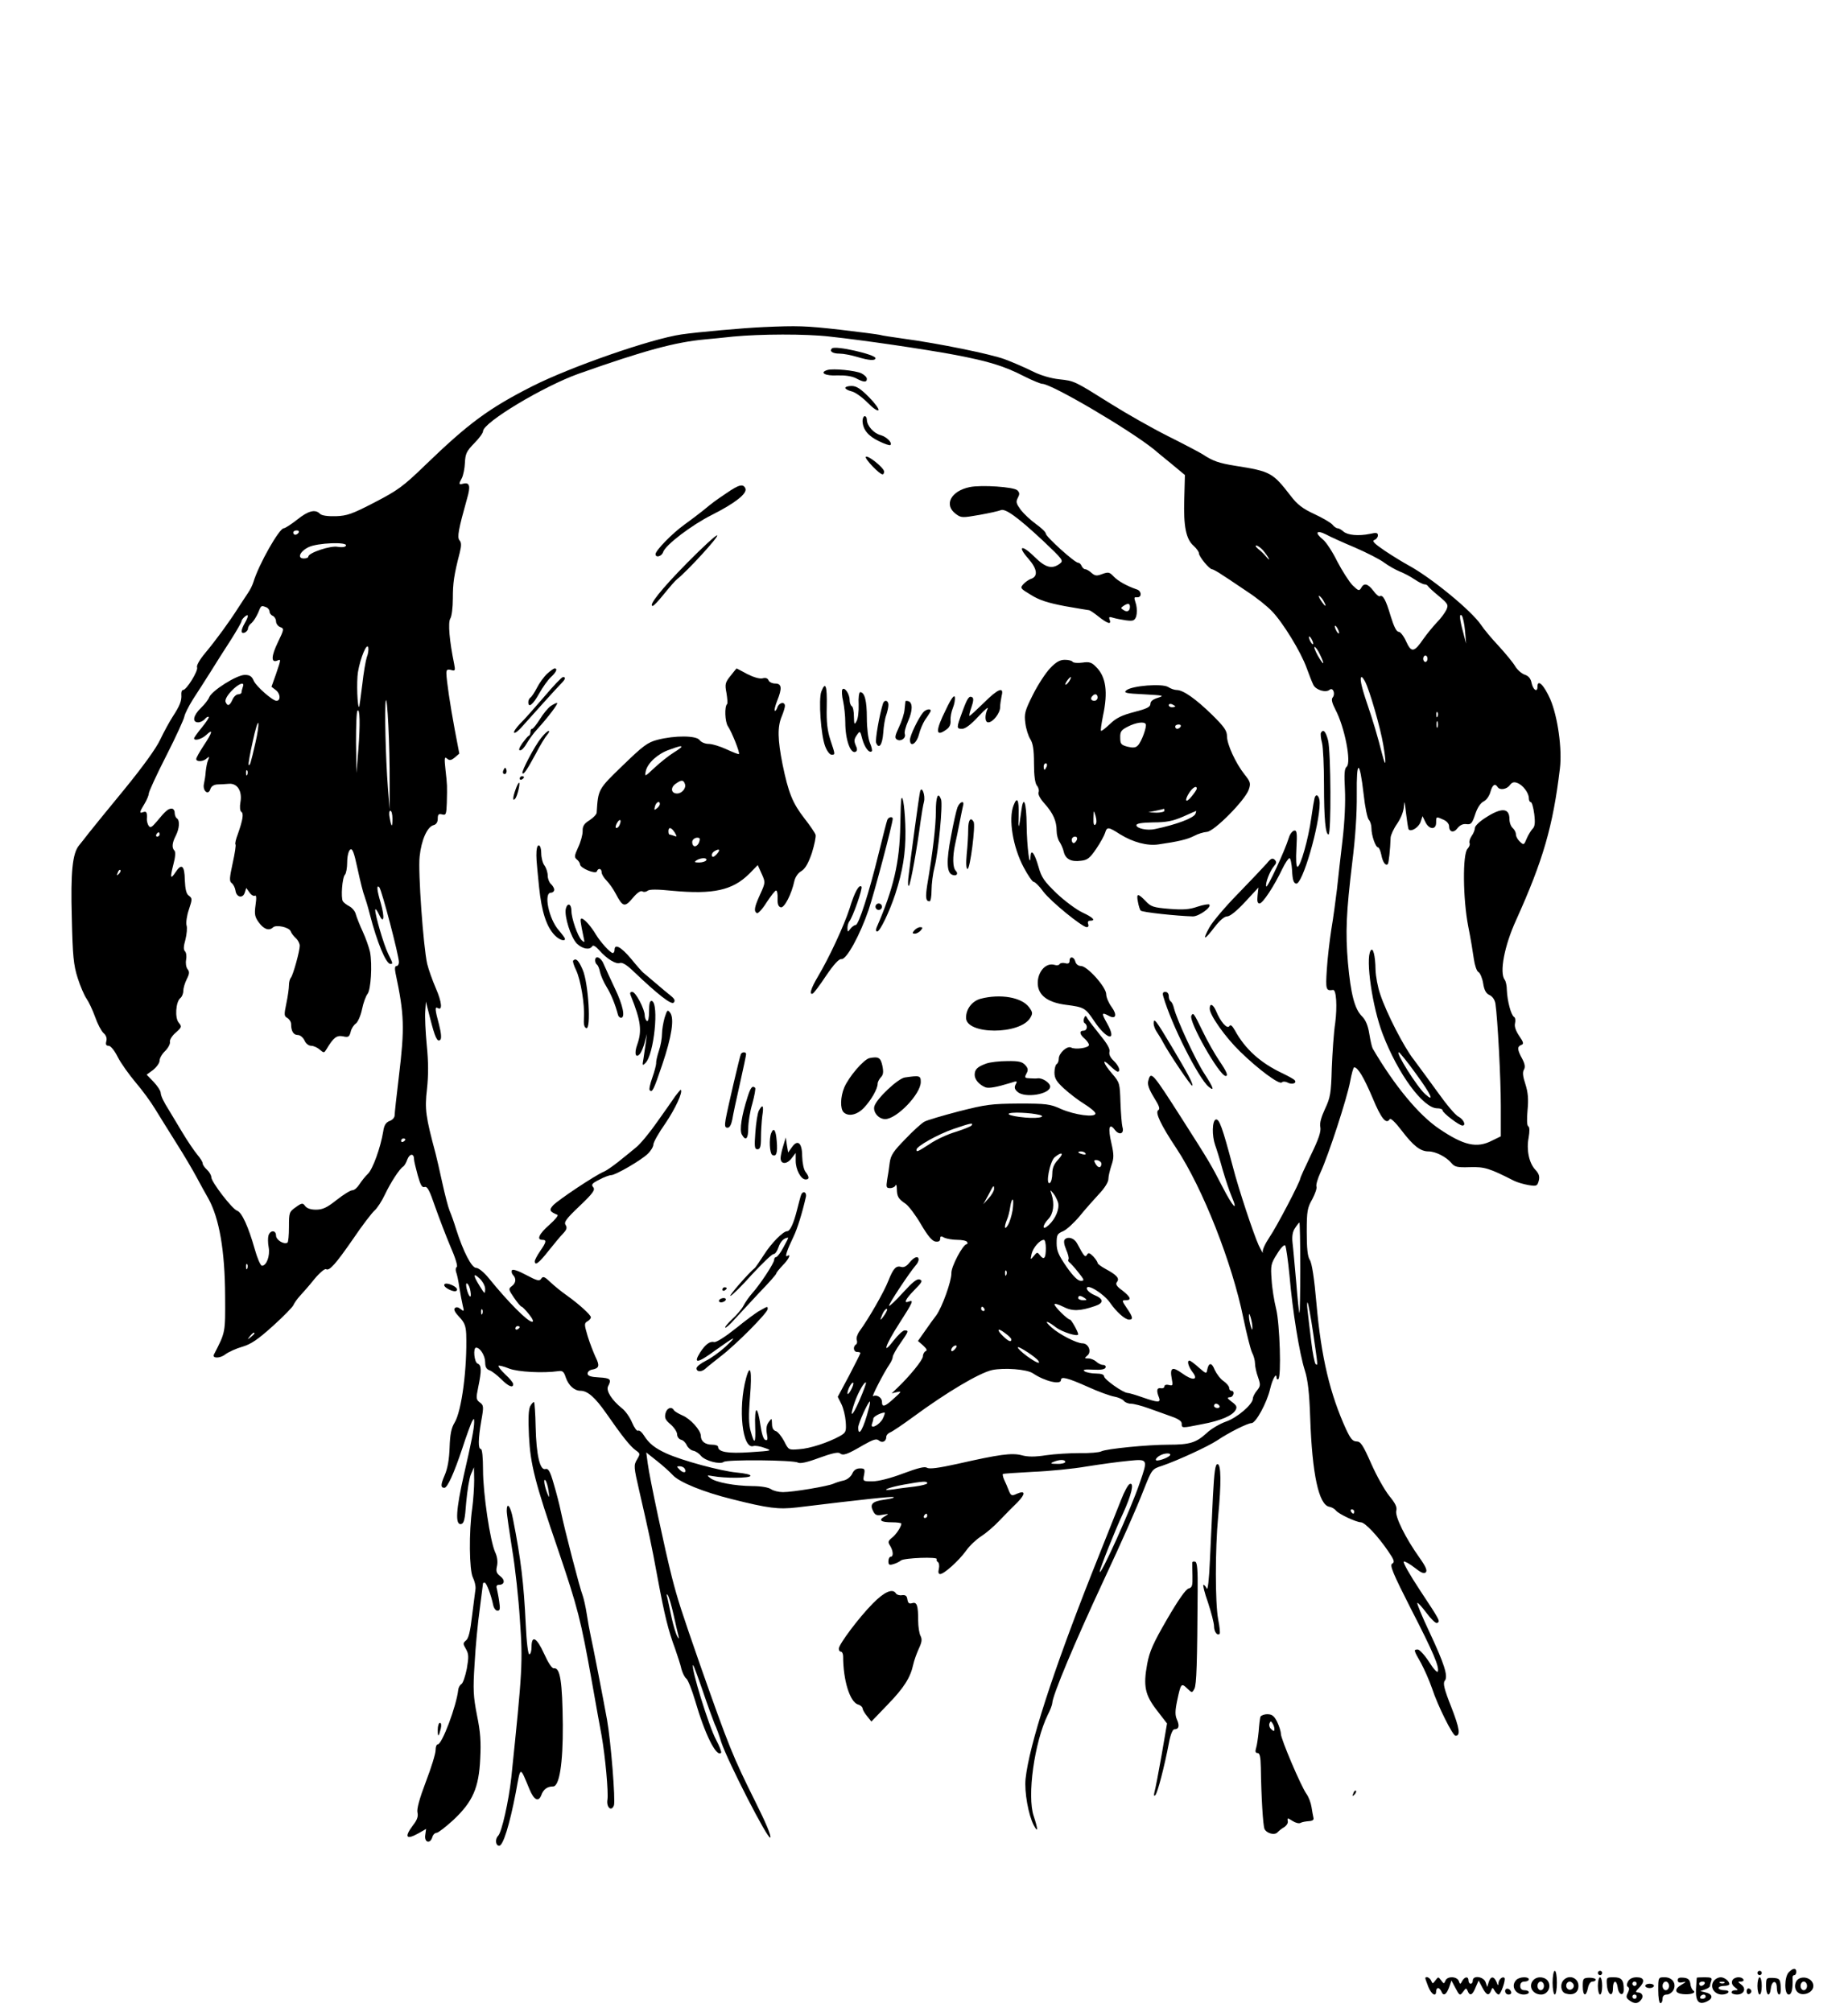 <?xml version="1.0" standalone="no"?>
<!DOCTYPE svg PUBLIC "-//W3C//DTD SVG 20010904//EN"
 "http://www.w3.org/TR/2001/REC-SVG-20010904/DTD/svg10.dtd">
<svg version="1.0" xmlns="http://www.w3.org/2000/svg"
 width="857pt" height="933pt" viewBox="0 0 857 933"
 preserveAspectRatio="xMidYMid meet">

<g transform="translate(0,933) scale(0.1,-0.1)"
fill="#000000" stroke="none">
<path d="M3540 7813 c-93 -4 -304 -23 -380 -34 -143 -21 -515 -151 -691 -240
-203 -103 -296 -172 -498 -367 -102 -99 -128 -117 -234 -172 -104 -54 -127
-62 -179 -64 -39 -1 -66 3 -74 11 -22 23 -55 14 -106 -27 -28 -22 -56 -40 -62
-40 -21 0 -116 -167 -141 -250 -4 -13 -15 -36 -25 -50 -9 -14 -30 -45 -46 -70
-42 -66 -102 -148 -152 -208 -26 -31 -42 -59 -38 -67 6 -16 -49 -105 -65 -105
-6 0 -9 -10 -8 -22 2 -28 -7 -51 -41 -103 -14 -22 -40 -69 -57 -105 -19 -41
-81 -126 -164 -228 -74 -90 -149 -182 -167 -205 -18 -23 -38 -49 -45 -57 -31
-37 -40 -124 -34 -336 4 -178 8 -219 27 -279 12 -38 31 -82 41 -96 10 -14 28
-52 40 -85 11 -32 29 -66 39 -75 12 -10 17 -24 13 -38 -4 -15 -1 -21 11 -21 9
0 27 -22 42 -52 14 -28 52 -81 83 -118 31 -36 71 -91 89 -121 18 -30 63 -101
99 -159 37 -58 79 -130 95 -160 16 -30 40 -74 54 -98 51 -92 77 -242 78 -452
1 -173 2 -167 -52 -272 -9 -19 30 -18 53 1 15 11 50 27 78 35 41 12 72 33 142
96 50 45 93 89 96 98 4 9 17 28 30 42 13 14 44 49 67 78 24 29 48 49 54 46 15
-10 45 24 126 141 41 61 86 119 98 130 13 11 35 45 49 75 26 55 68 120 85 130
5 3 14 18 19 33 11 28 31 29 31 1 0 -8 8 -41 17 -74 13 -46 20 -59 32 -55 13
4 23 -16 48 -89 18 -51 50 -135 71 -185 23 -52 36 -94 30 -97 -5 -3 -6 -13 -3
-23 4 -9 11 -41 15 -71 5 -30 12 -68 16 -85 7 -27 6 -29 -10 -16 -11 9 -20 11
-27 4 -6 -6 1 -20 21 -41 24 -25 30 -41 32 -79 5 -158 -21 -357 -54 -411 -15
-24 -21 -54 -23 -115 -2 -55 -9 -97 -23 -129 -19 -44 -19 -58 -1 -58 14 0 45
69 83 183 19 59 40 115 45 125 9 15 10 15 10 -3 0 -29 -13 -94 -48 -246 -36
-159 -41 -232 -13 -227 14 3 18 19 24 101 5 53 14 112 22 130 l14 32 1 -60 c0
-33 -4 -91 -9 -129 -16 -111 -14 -288 3 -322 8 -16 14 -41 12 -54 -2 -14 -9
-70 -16 -125 -8 -70 -16 -104 -28 -113 -14 -12 -15 -15 0 -40 13 -23 13 -37 4
-90 -7 -35 -18 -68 -25 -72 -8 -5 -14 -17 -15 -27 -8 -74 -75 -253 -95 -253
-6 0 -10 -12 -10 -27 0 -16 -20 -81 -45 -146 -30 -79 -43 -127 -39 -143 4 -17
-1 -34 -20 -58 -43 -57 -33 -71 27 -37 l33 19 -4 -29 c-5 -34 23 -42 33 -9 3
11 12 20 20 20 7 0 42 27 78 60 89 84 118 148 124 284 4 78 1 124 -15 201 -17
88 -19 117 -11 240 4 77 15 191 24 254 8 63 15 116 15 118 0 2 3 3 8 3 8 0 30
-59 39 -103 3 -15 12 -27 20 -27 12 0 13 9 8 43 -3 23 -9 50 -11 60 -4 11 0
17 10 17 26 0 30 22 6 40 -18 14 -21 23 -15 48 4 20 1 43 -9 64 -23 51 -56
272 -56 381 0 58 -4 97 -10 97 -13 0 -13 44 2 131 12 66 11 72 -7 85 -17 13
-18 19 -7 72 16 77 15 101 -3 108 -16 6 -22 74 -7 74 19 0 42 -38 42 -68 0
-22 6 -32 20 -37 10 -3 35 -22 54 -41 34 -34 56 -43 56 -23 0 6 -16 26 -37 45
-20 19 -34 37 -31 40 3 2 25 -3 49 -13 41 -16 159 -22 228 -12 20 3 26 -2 35
-30 13 -37 40 -61 68 -61 33 0 68 -31 119 -104 75 -108 112 -154 137 -172 21
-15 22 -16 6 -43 -16 -27 -15 -34 11 -147 44 -192 55 -240 85 -404 32 -172 49
-241 81 -327 11 -32 25 -74 29 -93 5 -19 15 -39 23 -45 7 -5 25 -50 40 -100
45 -156 99 -266 121 -244 3 3 -7 30 -23 60 -34 63 -118 336 -107 347 2 1 22
-53 45 -120 23 -68 48 -136 55 -153 8 -16 22 -55 31 -85 29 -87 216 -453 227
-442 6 6 -20 68 -70 168 -104 209 -122 254 -254 629 -90 259 -104 302 -132
410 -32 126 -103 458 -112 527 l-7 52 49 -39 c27 -21 60 -51 74 -66 30 -33
142 -79 276 -112 167 -42 214 -48 300 -38 320 39 438 51 448 48 6 -3 -13 -8
-42 -12 -58 -8 -70 -21 -52 -55 9 -17 17 -20 43 -15 31 5 31 5 9 -8 -30 -17
-18 -27 35 -27 24 0 43 -3 43 -6 0 -14 -24 -51 -44 -66 -18 -15 -19 -20 -8
-37 15 -25 16 -51 2 -51 -5 0 -10 -9 -10 -21 0 -16 4 -19 23 -13 12 3 28 11
35 17 15 12 174 18 166 6 -2 -4 0 -10 6 -14 5 -3 7 -17 4 -31 -4 -15 -2 -24 6
-24 18 0 86 61 120 108 16 23 48 53 70 67 22 14 60 46 85 73 25 26 62 64 83
84 39 40 38 58 -3 40 -23 -11 -27 -9 -37 16 -6 15 -15 37 -21 49 -6 13 -8 25
-6 27 2 2 65 6 139 10 74 3 187 14 250 25 63 10 150 22 193 26 91 9 91 9 53
-101 -41 -122 -186 -442 -186 -413 0 13 71 192 107 268 40 87 54 146 33 139
-8 -2 -26 -35 -41 -74 -15 -38 -76 -190 -135 -339 -181 -458 -291 -797 -308
-955 -6 -60 13 -167 38 -215 21 -39 20 -19 0 42 -32 93 3 343 65 470 12 23 21
48 21 55 1 35 104 281 237 566 90 193 153 335 187 423 38 95 38 96 85 111 73
25 212 89 256 118 53 36 141 80 159 80 20 0 71 94 86 158 11 47 30 80 30 52 0
-6 4 -9 8 -6 15 9 7 258 -10 326 -9 36 -19 97 -21 136 -5 65 -3 74 25 118 16
27 33 45 38 40 4 -5 13 -67 20 -139 14 -165 46 -362 71 -440 14 -44 21 -103
25 -220 9 -263 40 -405 89 -413 11 -2 25 -10 31 -18 13 -16 92 -53 115 -54 19
0 79 -64 126 -133 29 -42 32 -52 19 -59 -12 -7 3 -44 88 -211 104 -202 131
-267 124 -289 -3 -7 -21 13 -41 45 -20 31 -44 57 -52 57 -20 0 -20 -2 15 -63
16 -30 39 -82 51 -117 26 -80 96 -220 109 -220 24 0 19 34 -20 134 -33 83 -39
110 -30 121 17 20 -2 79 -72 228 -33 70 -58 130 -55 133 2 3 21 -18 42 -46 21
-28 42 -49 49 -47 17 7 14 11 -79 152 -47 71 -81 131 -75 133 5 2 28 -11 51
-29 29 -23 43 -29 51 -21 8 8 0 27 -30 69 -64 90 -113 189 -107 216 5 17 -4
35 -32 69 -21 26 -59 93 -84 150 -38 86 -49 103 -68 103 -18 0 -28 13 -48 55
-75 164 -116 335 -138 585 -10 115 -21 188 -31 202 -10 16 -14 53 -14 130 0
97 3 112 26 152 13 25 22 51 19 58 -3 8 6 38 19 66 37 80 123 344 137 420 7
37 15 67 19 67 17 0 44 -45 85 -141 40 -97 64 -126 80 -99 4 6 27 -16 55 -53
54 -71 87 -97 125 -97 33 0 83 -26 106 -54 15 -18 27 -21 86 -19 68 2 90 -5
204 -63 14 -7 44 -16 67 -20 38 -6 41 -5 48 20 5 20 1 33 -16 51 -29 31 -42
92 -31 149 5 30 5 49 -2 53 -6 3 -7 32 -3 75 5 51 2 82 -10 120 -12 36 -14 55
-7 67 7 12 5 26 -8 51 -23 42 -24 56 -4 64 12 4 11 12 -10 42 -16 24 -23 44
-19 59 3 13 1 26 -5 29 -14 9 -31 75 -33 123 0 21 -5 43 -10 49 -25 33 -2 157
53 277 125 277 171 435 203 703 11 90 -10 241 -45 322 -29 65 -59 95 -59 57 0
-28 -20 -15 -27 16 -4 22 -14 34 -32 40 -15 5 -35 23 -45 40 -10 17 -44 58
-75 92 -32 34 -69 78 -82 98 -46 68 -232 220 -337 277 -24 13 -73 43 -109 67
-50 34 -62 46 -49 51 9 3 16 13 16 21 0 12 -7 14 -37 7 -53 -11 -104 -6 -123
11 -9 8 -21 15 -27 15 -6 0 -17 8 -24 17 -8 9 -45 31 -84 49 -54 25 -79 44
-110 85 -83 107 -92 113 -258 139 -74 12 -103 22 -148 52 -14 9 -86 47 -160
84 -74 37 -192 104 -264 149 -174 109 -171 108 -243 116 -38 4 -87 18 -126 38
-34 17 -92 42 -127 55 -65 24 -309 74 -474 96 -49 7 -97 14 -105 17 -8 2 -91
13 -185 24 -160 18 -196 19 -355 12z m308 -44 c158 -17 437 -58 582 -85 156
-30 226 -51 321 -100 38 -19 75 -34 82 -34 43 0 399 -209 517 -303 8 -7 44
-37 80 -66 l65 -54 -3 -111 c-4 -127 8 -187 44 -218 13 -12 24 -27 24 -34 0
-15 48 -74 61 -74 4 0 28 -13 51 -29 24 -15 75 -50 114 -76 40 -26 90 -66 112
-89 50 -51 135 -189 162 -265 11 -31 25 -66 31 -78 12 -23 57 -37 75 -22 16
13 28 -19 14 -36 -7 -8 -3 -25 13 -56 43 -81 75 -246 52 -265 -10 -8 -12 -32
-8 -105 3 -57 -1 -149 -11 -234 -9 -77 -21 -180 -26 -230 -6 -49 -17 -133 -26
-185 -8 -52 -18 -137 -21 -187 -6 -93 -4 -99 29 -94 15 2 20 -76 10 -153 -7
-45 -13 -139 -16 -211 -3 -116 -7 -136 -31 -187 -18 -39 -26 -67 -22 -85 4
-21 -8 -56 -44 -130 -27 -56 -49 -105 -49 -108 0 -15 -111 -227 -143 -273 -20
-30 -34 -60 -31 -70 3 -9 -6 6 -19 33 -23 50 -94 263 -120 365 -48 181 -63
223 -79 218 -17 -6 -18 -75 -3 -118 7 -19 23 -71 35 -115 13 -44 31 -99 41
-122 34 -80 6 -51 -43 45 -54 104 -55 107 -189 317 -135 211 -142 220 -154
172 -5 -16 4 -40 26 -76 25 -40 30 -54 20 -60 -15 -10 12 -68 84 -176 123
-186 259 -532 311 -788 15 -72 33 -144 40 -159 8 -15 14 -38 14 -51 0 -14 6
-42 14 -64 12 -35 12 -41 -5 -62 -11 -13 -19 -30 -19 -37 0 -27 -74 -90 -125
-107 -28 -10 -68 -33 -89 -53 -49 -45 -79 -54 -176 -54 -98 0 -290 -19 -313
-31 -9 -5 -54 -9 -100 -8 -45 0 -115 -4 -156 -10 -52 -8 -84 -8 -113 0 -46 12
-104 4 -298 -40 -86 -19 -130 -25 -141 -18 -11 7 -42 -1 -112 -27 -58 -22
-114 -36 -141 -36 -45 0 -45 0 -39 30 5 27 3 30 -19 30 -17 0 -29 -8 -36 -25
-7 -14 -23 -27 -39 -31 -15 -3 -37 -10 -48 -15 -27 -12 -188 -39 -234 -39 -20
0 -45 6 -56 14 -12 8 -47 14 -87 14 -81 1 -168 17 -194 37 -18 14 -16 14 13 9
54 -10 168 -10 173 1 3 6 -23 12 -65 16 -73 7 -252 55 -326 89 -52 24 -79 45
-103 83 -9 15 -21 25 -27 22 -5 -4 -18 14 -28 38 -10 24 -31 54 -47 66 -46 37
-75 81 -64 102 17 32 11 38 -42 41 -39 2 -53 7 -53 18 0 8 9 16 20 18 34 6 37
18 17 58 -10 22 -27 65 -37 98 -16 54 -16 59 -1 68 9 5 16 13 16 19 0 11 -55
61 -114 103 -23 16 -56 43 -74 60 -27 26 -34 28 -42 16 -8 -13 -19 -10 -70 17
-37 20 -62 28 -66 22 -3 -6 -1 -16 5 -22 16 -16 14 -38 -6 -52 -16 -12 -15
-16 11 -54 16 -23 31 -41 35 -41 3 0 19 -16 34 -35 17 -21 23 -35 15 -35 -21
0 -112 92 -202 203 -22 27 -47 47 -58 47 -21 0 -60 76 -93 180 -9 30 -23 69
-30 85 -7 17 -22 75 -34 130 -12 55 -26 116 -31 135 -46 172 -51 205 -40 299
7 65 7 125 -1 204 -6 62 -9 132 -7 157 l3 45 19 -75 c23 -91 34 -116 48 -102
6 6 4 31 -6 70 -19 70 -20 85 -6 77 23 -14 19 28 -9 92 -16 37 -34 88 -40 113
-18 80 -43 428 -35 498 8 76 35 137 64 145 13 3 20 14 20 30 0 20 4 24 20 20
18 -5 20 0 22 53 2 83 2 82 -6 153 -6 56 -5 63 7 53 11 -10 19 -9 36 5 l21 18
-21 110 c-22 118 -38 227 -39 262 0 17 4 20 21 16 20 -6 21 -3 15 28 -22 107
-29 191 -18 210 7 10 12 53 12 94 0 71 5 107 32 212 8 32 8 47 -1 57 -12 14
-5 51 35 194 17 57 12 76 -17 69 -22 -6 -23 -3 -7 26 6 12 13 44 14 71 2 42 8
54 43 90 23 23 41 48 41 56 1 41 281 209 444 267 306 108 446 146 586 159 25
2 83 8 130 13 125 12 337 13 448 0z m-2463 -909 c-3 -5 -10 -10 -16 -10 -5 0
-9 5 -9 10 0 6 7 10 16 10 8 0 12 -4 9 -10z m4900 -70 c55 -24 116 -55 135
-70 19 -14 51 -32 70 -40 19 -7 51 -24 70 -37 19 -13 40 -23 46 -23 7 0 14 -4
16 -8 2 -4 24 -25 50 -46 43 -36 46 -41 35 -65 -7 -14 -26 -40 -44 -58 -17
-18 -45 -52 -62 -76 -43 -63 -56 -65 -80 -12 -11 25 -27 45 -35 45 -10 0 -22
24 -37 73 -22 75 -36 100 -50 92 -4 -3 -18 8 -30 25 -26 34 -44 38 -57 13 -9
-15 -13 -13 -40 13 -16 17 -48 67 -71 111 -22 45 -52 90 -66 101 -39 31 -31
46 13 24 20 -11 82 -39 137 -62z m-4681 9 c-4 -7 -19 -8 -38 -5 -32 7 -136
-28 -136 -45 0 -5 -9 -9 -21 -9 -32 0 -19 32 21 52 41 21 186 26 174 7z m4253
-21 c11 -13 23 -30 27 -38 4 -8 -1 -5 -11 7 -10 12 -27 29 -38 37 -11 9 -15
16 -9 16 6 0 20 -10 31 -22z m283 -239 c15 -28 5 -23 -15 7 -9 15 -12 23 -6
20 6 -4 16 -16 21 -27z m-4906 -25 c9 -3 16 -13 16 -20 0 -8 7 -17 15 -20 8
-4 15 -15 15 -25 0 -11 9 -23 19 -27 19 -7 19 -10 -10 -70 -31 -64 -33 -97 -4
-86 19 8 19 9 -5 -62 l-21 -59 22 -17 c20 -17 21 -48 1 -48 -18 0 -93 66 -105
92 -9 22 -19 28 -42 28 -37 0 -153 -73 -165 -104 -4 -11 -22 -34 -39 -50 -35
-34 -41 -66 -12 -66 10 0 24 7 31 15 7 9 15 13 18 10 3 -2 -12 -24 -32 -49
-20 -24 -36 -47 -36 -50 0 -14 36 -4 57 16 33 31 28 11 -12 -49 -19 -29 -35
-57 -35 -63 0 -14 33 -13 49 3 12 10 13 8 6 -8 -5 -11 -9 -35 -11 -53 -1 -18
-5 -43 -8 -56 -8 -32 19 -57 29 -27 4 14 16 22 33 23 15 0 39 2 54 3 39 3 62
-34 53 -85 -4 -23 -2 -41 4 -45 12 -7 7 -38 -16 -103 -9 -23 -14 -45 -11 -48
3 -3 -3 -42 -13 -87 -15 -69 -16 -84 -5 -92 8 -6 16 -22 18 -35 4 -32 34 -38
43 -10 l7 22 15 -21 c8 -12 19 -18 25 -15 7 4 8 -10 3 -44 -6 -43 -3 -55 16
-81 23 -31 47 -39 65 -22 14 14 75 1 82 -18 3 -9 14 -23 24 -32 10 -9 18 -25
18 -35 0 -25 -31 -137 -41 -148 -5 -6 -9 -21 -9 -35 0 -14 -5 -51 -12 -84 -11
-53 -11 -60 5 -68 9 -6 17 -18 17 -29 0 -32 11 -50 31 -50 11 0 24 -11 31 -25
6 -15 20 -25 31 -25 11 0 29 -8 40 -18 19 -16 20 -16 31 2 33 55 47 65 76 60
25 -6 30 -3 36 20 3 15 14 32 24 39 9 6 23 37 29 67 6 30 18 61 25 70 16 18
23 137 12 195 -5 22 -20 65 -34 95 -14 30 -28 66 -32 80 -3 14 -17 30 -30 37
-12 6 -26 17 -30 23 -10 17 -3 111 10 124 5 5 10 31 10 57 0 27 6 51 13 58 11
9 18 -8 36 -92 12 -56 26 -111 31 -122 4 -11 16 -49 25 -85 33 -129 75 -230
95 -230 13 0 13 0 -10 47 -21 43 -60 178 -60 203 1 8 8 -1 17 -20 23 -50 28
-16 9 51 -18 60 -21 88 -7 74 11 -11 91 -317 91 -347 0 -10 -5 -18 -11 -18 -8
0 -9 -11 -5 -32 41 -193 43 -254 16 -478 -11 -91 -20 -173 -20 -183 0 -10 -11
-22 -24 -26 -17 -7 -25 -20 -29 -49 -12 -73 -48 -174 -71 -196 -12 -11 -29
-33 -39 -48 -10 -16 -24 -28 -33 -28 -9 0 -41 -20 -73 -45 -45 -36 -65 -45
-96 -45 -24 0 -42 6 -50 17 -11 15 -15 15 -44 -6 -30 -21 -31 -25 -31 -91 0
-38 -3 -71 -7 -73 -17 -10 -53 13 -53 33 0 26 -27 26 -35 0 -3 -10 -3 -35 1
-55 7 -39 -10 -85 -31 -85 -7 0 -22 35 -34 78 -29 103 -60 170 -81 177 -23 7
-120 134 -120 155 0 9 -9 25 -20 35 -11 10 -20 23 -20 29 0 7 -11 25 -25 41
-14 17 -47 65 -73 109 -26 43 -52 86 -57 95 -26 41 -39 67 -40 84 -1 10 -16
32 -33 50 l-32 33 30 22 c16 13 30 32 30 43 0 11 11 31 26 45 14 14 24 33 22
42 -2 9 10 29 27 43 28 25 29 28 14 46 -19 22 -14 96 7 114 8 6 14 21 14 34 0
12 7 36 16 54 13 25 13 35 4 46 -7 9 -10 27 -7 44 3 15 1 33 -5 39 -8 8 -7 23
2 55 6 25 9 54 5 66 -3 12 1 44 11 73 16 48 16 52 0 64 -12 8 -17 29 -19 73
-1 67 -15 79 -43 36 -24 -36 -26 -27 -10 36 9 33 11 58 5 64 -13 13 -11 36 6
69 17 33 20 72 5 81 -5 3 -10 15 -10 26 0 10 -6 19 -14 19 -16 0 -28 -10 -70
-61 -22 -26 -29 -30 -37 -18 -5 8 -8 21 -8 29 2 31 -1 39 -16 34 -20 -8 -19
-1 5 38 11 18 20 40 20 48 0 8 36 87 81 175 45 88 82 170 84 182 2 12 20 48
40 80 21 32 58 90 82 128 24 39 66 105 94 148 27 43 49 81 49 86 0 5 7 14 15
21 19 16 19 3 0 -30 -19 -33 -19 -51 0 -44 8 4 15 12 15 19 0 7 7 19 17 26 9
8 22 29 30 47 14 35 14 35 37 26z m5560 -109 l5 -60 -13 50 c-17 61 -20 93 -7
80 5 -6 12 -37 15 -70z m-584 -10 c0 -5 -5 -3 -10 5 -5 8 -10 20 -10 25 0 6 5
3 10 -5 5 -8 10 -19 10 -25z m-120 -50 c0 -5 -5 -3 -10 5 -5 8 -10 20 -10 25
0 6 5 3 10 -5 5 -8 10 -19 10 -25z m-4389 -63 c-5 -15 -15 -72 -21 -127 -7
-55 -13 -101 -14 -103 -9 -8 -13 118 -6 161 11 66 42 140 48 114 2 -10 -1 -31
-7 -45z m4421 11 c24 -50 17 -52 -11 -3 -12 22 -19 40 -14 40 4 -1 16 -17 25
-37z m498 -18 c0 -8 -4 -15 -10 -15 -5 0 -10 7 -10 15 0 8 5 15 10 15 6 0 10
-7 10 -15z m-290 -105 c21 -39 72 -216 85 -295 15 -89 12 -110 -5 -44 -21 83
-42 154 -71 239 -27 79 -35 120 -24 120 2 0 9 -9 15 -20z m-5204 -26 c-3 -9
-6 -20 -6 -25 0 -5 -7 -9 -15 -9 -9 0 -21 -11 -27 -25 -13 -29 -23 -32 -32
-10 -3 10 7 29 27 50 34 36 64 46 53 19z m681 -444 l0 -125 -8 100 c-11 143
-16 375 -10 405 7 31 19 -209 18 -380z m-145 155 l-9 -110 -2 141 c0 77 2 144
7 148 11 12 13 -60 4 -179z m5005 153 c-3 -8 -6 -5 -6 6 -1 11 2 17 5 13 3 -3
4 -12 1 -19z m-5482 -121 c-23 -100 -26 -109 -32 -104 -2 3 6 51 19 108 12 57
24 95 26 85 2 -10 -4 -50 -13 -89z m5482 71 c-3 -7 -5 -2 -5 12 0 14 2 19 5
13 2 -7 2 -19 0 -25z m-343 -313 c6 -57 17 -110 24 -117 6 -6 12 -24 12 -39 0
-33 19 -89 31 -89 4 0 11 -16 15 -35 6 -33 20 -53 30 -42 4 4 11 64 13 123 1
12 14 41 31 65 19 29 30 58 31 84 1 26 4 15 9 -33 5 -40 10 -76 13 -79 12 -12
46 10 55 35 l9 27 13 -27 c17 -36 50 -38 50 -3 0 29 0 29 35 13 14 -6 25 -19
25 -29 0 -28 21 -34 39 -10 11 14 25 21 41 19 22 -3 27 3 41 45 10 31 25 53
39 60 14 7 27 26 32 45 9 32 21 41 33 22 10 -16 43 -11 57 9 10 13 19 16 34
10 26 -9 54 -46 54 -71 0 -10 4 -18 9 -18 5 0 12 -25 16 -55 5 -41 3 -59 -8
-69 -7 -8 -20 -28 -27 -45 -12 -30 -14 -31 -31 -15 -11 10 -19 25 -19 34 0 10
-7 23 -15 30 -8 7 -15 25 -15 41 0 53 -37 55 -112 6 -27 -17 -48 -38 -48 -46
0 -9 -7 -27 -16 -39 -8 -12 -12 -27 -9 -32 3 -6 -1 -17 -9 -26 -24 -23 -22
-233 3 -361 11 -54 22 -122 26 -151 4 -28 13 -56 21 -60 8 -4 18 -28 22 -52 5
-33 14 -48 30 -55 13 -6 24 -21 27 -40 10 -67 25 -344 25 -475 l0 -140 -41
-20 c-70 -36 -130 -23 -245 55 -95 64 -208 201 -308 372 -4 7 -11 38 -16 69
-6 38 -17 64 -34 81 -34 33 -52 104 -65 248 -12 143 -8 231 20 465 14 112 22
225 21 315 -2 165 13 165 32 0z m-5177 93 c-3 -8 -6 -5 -6 6 -1 11 2 17 5 13
3 -3 4 -12 1 -19z m673 -205 c0 -43 -5 -41 -13 5 -4 18 -2 32 3 32 6 0 10 -16
10 -37z m-1080 -73 c0 -5 -5 -10 -11 -10 -5 0 -7 5 -4 10 3 6 8 10 11 10 2 0
4 -4 4 -10z m-189 -183 c-10 -9 -11 -8 -5 6 3 10 9 15 12 12 3 -3 0 -11 -7
-18z m1329 -1231 c0 -3 -4 -8 -10 -11 -5 -3 -10 -1 -10 4 0 6 5 11 10 11 6 0
10 -2 10 -4z m4150 -598 c0 -116 -2 -209 -4 -207 -2 2 -9 67 -15 144 -7 77
-14 159 -17 182 -3 29 0 51 12 68 9 14 18 25 20 25 2 0 4 -95 4 -212z m-4883
0 c-3 -8 -6 -5 -6 6 -1 11 2 17 5 13 3 -3 4 -12 1 -19z m1103 -97 c-1 -24 -2
-23 -25 14 -32 51 -32 65 0 35 14 -14 25 -34 25 -49z m-68 -11 c6 -37 -8 -27
-18 14 -4 19 -3 27 3 23 6 -4 13 -20 15 -37z m3908 -194 c23 -159 22 -149 11
-142 -4 3 -14 50 -20 103 -7 54 -14 118 -17 143 -3 25 -3 42 0 39 3 -3 15 -67
26 -143z m-3853 92 c-3 -8 -6 -5 -6 6 -1 11 2 17 5 13 3 -3 4 -12 1 -19z
m3571 -63 c0 -16 -2 -15 -8 5 -4 14 -8 34 -8 45 0 16 2 15 8 -5 4 -14 8 -34 8
-45z m-3398 1 c0 -3 -4 -8 -10 -11 -5 -3 -10 -1 -10 4 0 6 5 11 10 11 6 0 10
-2 10 -4z m-1230 -30 c0 -2 -8 -10 -17 -17 -16 -13 -17 -12 -4 4 13 16 21 21
21 13z m4246 -565 c-9 -13 -66 -32 -66 -21 0 5 8 14 18 19 21 13 55 14 48 2z
m-486 -31 c0 -5 -17 -10 -37 -9 -31 0 -34 2 -18 9 28 12 55 12 55 0z m-1765
-31 c12 -19 -5 -23 -22 -6 -16 16 -16 17 -1 17 9 0 20 -5 23 -11z m1125 -68
c0 -4 -26 -11 -57 -15 -32 -4 -76 -9 -98 -13 -69 -10 -30 8 47 22 90 16 108
17 108 6z m1980 -131 c0 -5 -2 -10 -4 -10 -3 0 -8 5 -11 10 -3 6 -1 10 4 10 6
0 11 -4 11 -10z m-1980 -20 c0 -5 -5 -10 -11 -10 -5 0 -7 5 -4 10 3 6 8 10 11
10 2 0 4 -4 4 -10z m-1176 -460 c9 -41 19 -84 22 -95 4 -17 3 -18 -5 -4 -6 10
-18 48 -26 85 -8 38 -17 80 -20 94 -5 18 -4 21 3 10 5 -8 17 -49 26 -90z"/>
<path d="M3858 7714 c-13 -13 3 -24 35 -24 18 0 54 -7 81 -15 56 -17 86 -19
86 -6 0 17 -188 60 -202 45z"/>
<path d="M3837 7614 c-39 -12 -10 -28 45 -25 36 1 67 -3 87 -13 37 -20 51 -20
51 -3 0 8 -12 19 -26 26 -29 13 -130 23 -157 15z"/>
<path d="M3920 7531 c0 -5 13 -12 29 -16 16 -3 49 -27 74 -52 24 -25 47 -41
51 -35 3 5 -17 33 -45 61 -38 38 -57 51 -80 51 -16 0 -29 -4 -29 -9z"/>
<path d="M4000 7378 c1 -39 25 -70 76 -94 26 -13 50 -21 53 -18 11 10 -17 38
-45 46 -32 8 -63 43 -64 71 0 9 -4 17 -10 17 -5 0 -10 -10 -10 -22z"/>
<path d="M4015 7211 c-5 -9 63 -81 78 -81 4 0 7 6 7 13 0 17 -77 79 -85 68z"/>
<path d="M3369 7043 c-59 -40 -60 -41 -109 -81 -19 -15 -58 -45 -86 -65 -55
-39 -134 -120 -134 -137 0 -18 28 -11 35 9 10 33 132 126 228 174 107 54 162
98 154 121 -10 24 -30 19 -88 -21z"/>
<path d="M4497 7071 c-87 -18 -121 -82 -65 -124 25 -19 30 -19 110 -5 45 8 90
18 99 22 21 9 78 -32 195 -141 94 -89 97 -93 79 -107 -36 -27 -66 -19 -116 30
-60 60 -84 54 -30 -7 42 -48 46 -83 11 -94 -9 -3 -25 -14 -34 -24 -16 -18 -15
-20 35 -50 38 -24 78 -37 157 -52 58 -10 109 -19 113 -19 3 0 23 -13 44 -30
42 -33 60 -38 51 -14 -5 13 -2 15 16 9 13 -4 40 -9 60 -12 33 -4 39 -2 47 18
4 14 4 37 0 54 -11 38 -12 35 6 35 21 0 19 29 -2 36 -47 16 -88 39 -108 60
-20 21 -25 22 -53 12 -26 -10 -34 -9 -50 5 -10 9 -23 17 -29 17 -6 0 -13 7
-17 15 -3 8 -10 15 -16 15 -16 0 -150 121 -150 135 0 7 -20 26 -45 44 -25 18
-56 47 -71 66 -21 29 -24 37 -14 56 9 17 9 24 -2 35 -16 16 -167 26 -221 15z
m743 -555 c0 -20 -13 -27 -30 -15 -13 8 -13 10 0 19 21 14 30 12 30 -4z"/>
<path d="M3185 6718 c-119 -121 -180 -198 -158 -198 5 0 28 25 53 56 25 31 52
62 60 68 45 35 193 196 186 203 -4 4 -67 -54 -141 -129z"/>
<path d="M4869 6230 c-20 -21 -56 -76 -79 -122 -37 -74 -41 -88 -35 -132 3
-26 14 -60 23 -74 12 -19 17 -48 17 -112 0 -58 5 -93 14 -104 7 -8 11 -23 7
-31 -3 -9 8 -30 29 -53 39 -44 55 -80 55 -125 0 -18 6 -41 14 -52 7 -11 16
-31 19 -45 8 -34 34 -48 79 -42 31 3 42 12 72 56 19 28 37 61 41 74 8 28 15
28 69 -7 60 -37 126 -55 179 -47 90 13 133 23 164 39 18 10 45 18 60 19 35 3
177 147 194 196 10 29 8 36 -20 71 -41 52 -81 139 -81 177 0 25 -13 44 -70
100 -75 73 -133 114 -163 114 -10 0 -28 6 -40 14 -28 17 -167 6 -193 -15 -15
-12 -5 -15 82 -19 89 -5 96 -6 64 -16 -23 -7 -35 -16 -35 -28 0 -15 -17 -23
-75 -38 -58 -15 -84 -28 -112 -55 -21 -20 -40 -35 -42 -32 -3 2 2 33 9 69 24
111 14 182 -32 227 -20 21 -31 25 -64 20 -21 -3 -42 -1 -45 4 -3 5 -19 9 -36
9 -23 0 -41 -10 -69 -40z m89 -60 c-7 -10 -14 -17 -17 -15 -4 4 18 35 25 35 2
0 -1 -9 -8 -20z m132 -75 c0 -8 -7 -15 -15 -15 -16 0 -20 12 -8 23 11 12 23 8
23 -8z m360 -41 c0 -2 -7 -4 -15 -4 -8 0 -15 4 -15 10 0 5 7 7 15 4 8 -4 15
-8 15 -10z m-137 -82 c7 -10 -19 -82 -36 -99 -10 -11 -23 -12 -48 -6 -30 8
-34 13 -34 42 -1 28 5 36 35 51 37 19 76 25 83 12z m162 -12 c-3 -5 -10 -10
-16 -10 -5 0 -9 5 -9 10 0 6 7 10 16 10 8 0 12 -4 9 -10z m-621 -185 c-4 -8
-8 -15 -10 -15 -2 0 -4 7 -4 15 0 8 4 15 10 15 5 0 7 -7 4 -15z m696 -102 c0
-5 -11 -21 -25 -38 -27 -33 -34 -18 -9 20 16 24 34 33 34 18z m-150 -103 c0
-5 -17 -9 -37 -9 l-38 2 35 7 c19 4 36 8 38 9 1 0 2 -3 2 -9z m-320 -64 c-7
-7 -10 4 -9 30 1 39 1 39 10 9 5 -18 5 -33 -1 -39z m464 50 c-8 -20 -88 -50
-188 -71 -36 -8 -86 3 -86 18 0 8 25 12 78 13 60 0 90 6 137 26 33 15 61 27
62 27 1 1 0 -5 -3 -13z m-550 -121 c-4 -8 -10 -15 -15 -15 -5 0 -9 7 -9 15 0
8 7 15 15 15 9 0 12 -6 9 -15z"/>
<path d="M2537 6205 c-15 -14 -36 -43 -47 -65 -11 -21 -24 -41 -30 -45 -5 -3
-10 -13 -10 -21 0 -29 21 -13 50 39 16 29 41 64 55 77 25 23 32 40 17 40 -4 0
-20 -11 -35 -25z"/>
<path d="M3388 6196 c-25 -31 -27 -39 -19 -80 4 -25 6 -48 3 -51 -13 -12 -10
-81 3 -102 19 -28 57 -124 52 -130 -2 -2 -28 8 -58 22 -30 14 -67 25 -83 25
-16 0 -35 8 -42 18 -15 21 -114 22 -195 1 -46 -12 -66 -27 -161 -119 -115
-111 -114 -110 -121 -219 0 -7 -15 -23 -33 -35 -26 -16 -33 -28 -32 -51 0 -16
-9 -50 -21 -75 -18 -39 -18 -46 -6 -56 8 -6 15 -17 15 -23 0 -17 73 -47 78
-32 6 17 22 13 22 -4 0 -9 10 -26 23 -39 12 -12 31 -39 42 -60 33 -63 42 -65
79 -21 20 24 37 36 45 31 6 -4 17 -3 24 3 9 7 45 7 113 0 193 -18 281 2 359
79 l39 40 18 -40 c18 -40 18 -41 -7 -96 -27 -59 -30 -78 -15 -87 5 -3 26 19
45 50 20 30 39 55 44 55 5 0 8 -17 7 -37 -1 -27 4 -38 15 -41 17 -3 50 62 63
123 4 17 17 37 32 45 18 11 32 35 49 84 12 39 20 77 17 85 -3 9 -26 43 -52 76
-55 71 -74 119 -101 250 -23 116 -24 174 -4 222 8 19 15 42 15 49 0 22 -28 16
-35 -7 -4 -11 -9 -18 -12 -15 -3 3 2 23 11 46 24 59 21 80 -9 80 -14 0 -28 7
-31 15 -4 10 -14 13 -28 9 -14 -3 -41 5 -71 20 -26 14 -48 26 -49 26 -1 0 -13
-15 -28 -34z m-228 -330 c0 -2 -17 -15 -37 -27 -21 -13 -60 -44 -86 -68 -48
-45 -48 -45 -42 -16 9 37 56 80 109 98 47 17 56 19 56 13z m16 -171 c8 -19
-13 -45 -36 -45 -28 0 -32 27 -7 45 27 19 36 19 43 0z m-116 -94 c0 -5 -6 -14
-14 -20 -12 -10 -13 -8 -9 8 5 21 23 30 23 12z m-186 -95 c-3 -9 -10 -16 -15
-16 -6 0 -5 9 1 21 13 24 24 20 14 -5z m255 -37 c11 -19 11 -21 -4 -15 -9 3
-19 6 -21 6 -2 0 -4 7 -4 15 0 21 13 19 29 -6z m111 -50 c-12 -21 -30 -17 -30
6 0 14 20 25 33 18 4 -2 2 -13 -3 -24z m84 -50 c-12 -13 -20 -16 -22 -9 -3 7
2 16 9 21 25 16 32 9 13 -12z m-49 -29 c-3 -5 -18 -10 -33 -10 -21 0 -24 2
-12 10 20 13 53 13 45 0z"/>
<path d="M2523 6098 c-43 -50 -93 -107 -112 -125 -18 -19 -30 -37 -27 -41 4
-4 21 9 37 28 31 35 163 182 187 206 14 15 16 24 3 24 -6 0 -45 -41 -88 -92z"/>
<path d="M3809 6123 c-14 -36 -2 -205 18 -255 8 -21 21 -38 29 -38 18 0 18 -1
-5 68 -14 43 -19 82 -17 155 2 98 -6 119 -25 70z"/>
<path d="M3906 6132 c-3 -6 -2 -30 4 -54 5 -24 10 -68 10 -99 0 -81 25 -149
49 -135 7 5 7 14 -1 30 -8 19 -7 29 5 46 15 22 16 22 26 -18 11 -39 32 -67 44
-56 3 3 -1 21 -9 39 -8 20 -14 68 -14 115 0 79 -10 120 -31 120 -5 0 -9 -25
-7 -57 1 -32 -3 -67 -10 -78 -10 -18 -11 -15 -12 22 0 23 -4 45 -10 48 -5 3
-10 16 -10 29 0 28 -24 63 -34 48z"/>
<path d="M4562 6070 c-34 -33 -63 -60 -66 -60 -3 0 1 18 9 40 9 26 11 42 4 46
-15 9 -23 -3 -47 -69 -27 -73 -27 -77 0 -77 15 0 42 21 76 58 29 31 48 47 42
35 -14 -30 -13 -63 3 -63 22 0 55 43 55 70 0 14 4 37 7 53 12 44 -16 34 -83
-33z"/>
<path d="M4387 6040 c-50 -100 -49 -130 1 -94 15 10 22 24 20 43 -1 15 4 41
11 58 7 17 11 40 9 50 -3 12 -17 -6 -41 -57z"/>
<path d="M4095 6068 c-17 -54 -37 -169 -32 -183 13 -32 29 -9 33 46 2 31 8 68
14 83 5 15 10 36 10 47 0 21 -18 26 -25 7z"/>
<path d="M4199 6078 c0 -1 -2 -18 -4 -37 -1 -19 -13 -56 -26 -83 -19 -41 -21
-51 -9 -58 18 -11 43 8 36 26 -3 8 4 34 15 59 22 49 22 86 2 93 -7 2 -13 2
-14 0z"/>
<path d="M2553 6055 c-11 -8 -34 -35 -49 -60 -16 -25 -32 -45 -36 -45 -5 0 -8
-6 -8 -14 0 -8 -3 -16 -7 -18 -5 -1 -18 -18 -31 -35 -15 -22 -18 -33 -10 -33
8 0 21 15 31 33 10 17 32 48 50 67 50 55 99 120 90 120 -5 0 -18 -7 -30 -15z"/>
<path d="M4281 6026 c-22 -26 -61 -107 -61 -127 0 -36 29 -20 41 23 6 24 19
54 28 68 10 14 21 31 25 38 10 17 -18 16 -33 -2z"/>
<path d="M2509 5907 c-30 -37 -93 -157 -86 -163 6 -7 20 14 62 91 20 39 44 78
53 88 8 9 11 17 6 17 -5 0 -21 -15 -35 -33z"/>
<path d="M6126 5932 c-3 -4 -1 -26 5 -48 5 -21 9 -108 9 -192 0 -161 7 -232
21 -232 13 0 11 383 -2 436 -11 42 -22 54 -33 36z"/>
<path d="M2336 5761 c-4 -7 -5 -15 -2 -18 9 -9 19 4 14 18 -4 11 -6 11 -12 0z"/>
<path d="M2410 5719 c0 -5 5 -7 10 -4 6 3 10 8 10 11 0 2 -4 4 -10 4 -5 0 -10
-5 -10 -11z"/>
<path d="M2391 5669 c-14 -39 -14 -57 -2 -43 10 10 25 74 18 74 -3 0 -10 -14
-16 -31z"/>
<path d="M4267 5660 c-4 -14 -45 -314 -55 -405 -2 -22 -1 -37 3 -33 8 7 39
182 54 298 5 36 12 77 16 92 7 29 -10 76 -18 48z"/>
<path d="M4340 5567 c0 -67 -14 -188 -40 -341 -9 -59 -7 -76 11 -76 5 0 9 23
9 51 0 28 6 77 14 108 18 70 39 291 30 314 -14 37 -24 13 -24 -56z"/>
<path d="M6096 5628 c-2 -7 -9 -48 -15 -91 -13 -96 -50 -227 -64 -227 -6 0 -8
34 -5 85 4 72 2 85 -10 83 -9 -2 -20 -16 -25 -33 -19 -62 -101 -238 -105 -226
-5 15 16 70 36 94 12 14 13 20 3 30 -10 9 -18 6 -37 -18 -14 -16 -74 -79 -133
-140 -59 -60 -119 -131 -133 -157 -34 -62 -23 -60 25 3 24 31 45 49 58 49 13
0 45 26 83 67 l62 67 -4 -37 c-3 -27 0 -37 9 -37 15 0 68 81 106 161 13 27 28
49 33 49 5 0 10 -26 12 -57 2 -44 7 -59 19 -61 29 -5 109 271 109 374 0 33
-17 48 -24 22z"/>
<path d="M4180 5625 c-2 -5 -4 -62 -5 -125 -3 -169 -31 -291 -110 -472 -4 -11
-3 -18 3 -18 13 0 57 92 84 174 34 105 48 188 47 291 -1 90 -12 176 -19 150z"/>
<path d="M4700 5594 c-24 -62 -3 -192 47 -286 20 -38 41 -68 47 -68 6 0 27
-21 45 -46 35 -46 180 -164 201 -164 7 0 10 7 6 15 -3 9 0 15 9 15 29 0 14 15
-35 38 -28 13 -82 53 -119 88 -59 57 -71 74 -85 124 -18 63 -35 86 -37 48 -3
-63 -17 47 -18 145 -1 108 -15 144 -25 65 -11 -86 -15 -91 -12 -20 2 74 -7 91
-24 46z"/>
<path d="M4440 5585 c-5 -13 -19 -74 -30 -135 -22 -113 -20 -167 6 -177 20 -8
30 5 16 19 -14 14 -15 64 -3 121 5 23 15 69 21 102 6 33 14 68 16 78 8 27 -15
20 -26 -8z"/>
<path d="M4115 5528 c-3 -7 -21 -77 -40 -155 -45 -184 -93 -333 -107 -333 -6
0 -17 -8 -24 -17 -13 -17 -13 -17 -14 3 0 11 4 24 8 30 16 18 64 155 57 162
-11 12 -32 -25 -55 -101 -25 -78 -95 -229 -147 -316 -32 -54 -42 -86 -24 -79
5 2 33 39 62 83 36 53 60 79 71 77 23 -4 86 111 126 228 27 80 111 398 112
423 0 12 -20 8 -25 -5z"/>
<path d="M4490 5483 c0 -27 -3 -78 -7 -115 -4 -43 -2 -68 4 -68 12 0 38 204
28 219 -14 24 -25 8 -25 -36z"/>
<path d="M2488 5383 c-1 -33 -2 -28 12 -168 12 -114 34 -182 72 -222 20 -21
48 -31 48 -17 0 4 -13 21 -29 40 -46 52 -71 174 -36 174 8 0 15 6 15 14 0 7
-7 19 -15 26 -8 7 -15 25 -15 39 0 15 -7 36 -15 47 -8 10 -15 36 -15 57 0 42
-19 51 -22 10z"/>
<path d="M5277 5148 c3 -18 9 -37 13 -41 7 -8 168 -25 242 -27 28 0 88 43 76
55 -3 3 -28 -1 -55 -10 -37 -13 -66 -15 -130 -10 -74 6 -86 10 -110 36 -36 37
-44 37 -36 -3z"/>
<path d="M2624 5116 c-8 -35 23 -133 51 -162 26 -25 59 -31 71 -13 4 8 16 1
33 -18 36 -41 78 -66 96 -59 11 4 33 -10 63 -39 111 -106 175 -156 186 -145 8
8 5 17 -11 30 -13 10 -45 37 -73 61 -28 24 -54 46 -58 49 -4 3 -29 31 -55 63
-47 56 -77 72 -77 42 0 -8 -4 -15 -8 -15 -11 0 -56 49 -78 85 -23 39 -55 75
-67 75 -8 0 -6 -13 10 -90 5 -22 4 -23 -10 -10 -18 18 -47 101 -47 135 0 33
-18 41 -26 11z"/>
<path d="M4060 5125 c0 -8 7 -15 15 -15 8 0 15 7 15 15 0 8 -7 15 -15 15 -8 0
-15 -7 -15 -15z"/>
<path d="M4240 5015 c-10 -12 -10 -15 3 -15 8 0 20 7 27 15 10 12 10 15 -3 15
-8 0 -20 -7 -27 -15z"/>
<path d="M2760 4876 c0 -8 4 -17 9 -20 4 -3 11 -19 14 -36 4 -16 17 -46 30
-67 20 -32 40 -80 53 -130 2 -7 8 -13 14 -13 21 0 9 58 -28 135 -21 44 -44 95
-52 113 -12 32 -40 44 -40 18z"/>
<path d="M4960 4874 c0 -11 -6 -15 -20 -11 -11 3 -23 1 -26 -4 -3 -6 -14 -7
-23 -4 -45 14 -87 -42 -77 -101 9 -46 52 -74 129 -84 85 -11 90 -14 131 -75
59 -89 109 -98 60 -11 -27 48 -26 53 8 35 33 -18 40 4 13 41 -14 19 -25 45
-25 59 0 33 -88 131 -117 131 -12 0 -23 8 -26 20 -6 24 -27 27 -27 4z"/>
<path d="M2658 4875 c-3 -3 3 -22 13 -43 22 -45 41 -161 37 -221 -2 -31 1 -46
11 -49 23 -8 10 210 -17 271 -19 44 -31 55 -44 42z"/>
<path d="M2925 4713 c47 -117 53 -163 30 -228 -15 -41 -7 -66 13 -42 6 7 16
31 22 53 l10 39 -5 -40 c-3 -22 -8 -56 -11 -75 -6 -32 -5 -34 9 -20 40 38 64
276 30 288 -9 2 -13 -11 -13 -48 0 -31 -4 -49 -10 -45 -5 3 -10 15 -10 25 0
30 -42 110 -58 110 -10 0 -12 -6 -7 -17z"/>
<path d="M5395 4708 c37 -129 163 -379 210 -418 29 -24 23 -5 -20 61 -40 61
-127 248 -141 304 -3 14 -10 28 -15 31 -5 3 -9 14 -9 25 0 11 -7 19 -16 19
-11 0 -14 -6 -9 -22z"/>
<path d="M4547 4698 c-39 -11 -67 -47 -67 -88 0 -79 251 -80 298 0 12 20 11
26 -6 49 -34 46 -133 63 -225 39z"/>
<path d="M5610 4652 c0 -30 72 -132 141 -199 84 -82 181 -154 193 -143 5 5 17
5 28 -1 19 -10 42 -3 33 10 -2 5 -30 20 -61 35 -99 47 -170 111 -217 197 -13
23 -21 29 -26 20 -10 -15 -41 20 -61 69 -14 33 -30 40 -30 12z"/>
<path d="M3082 4610 c-6 -22 -12 -55 -12 -74 0 -20 -6 -55 -14 -78 -8 -24 -14
-50 -13 -59 0 -8 -8 -39 -18 -67 -10 -28 -16 -55 -12 -58 12 -12 18 0 58 118
44 130 57 214 37 241 -12 16 -14 14 -26 -23z"/>
<path d="M5525 4620 c-15 -24 130 -280 159 -280 13 0 5 20 -30 71 -20 30 -54
89 -75 133 -44 90 -45 91 -54 76z"/>
<path d="M5027 4607 c-3 -9 -2 -19 3 -22 16 -10 12 -35 -5 -35 -21 0 -19 -17
5 -37 11 -10 20 -23 20 -29 0 -14 -64 -23 -83 -12 -18 9 -57 -26 -57 -52 0
-10 -4 -22 -10 -25 -5 -3 -10 -21 -10 -39 0 -27 9 -42 45 -75 24 -22 67 -55
95 -72 27 -17 50 -36 50 -43 0 -20 -96 -7 -160 21 -50 23 -68 25 -195 25 -128
-1 -152 -4 -278 -36 -76 -20 -148 -41 -160 -48 -12 -6 -52 -42 -88 -80 -56
-57 -68 -75 -73 -110 -3 -24 -8 -60 -12 -80 -5 -34 -4 -38 14 -38 11 0 23 6
25 13 3 6 6 -1 6 -18 1 -35 7 -45 41 -68 14 -10 46 -52 71 -95 31 -53 52 -78
67 -80 15 -2 22 2 22 13 0 12 4 14 19 5 11 -5 38 -10 60 -10 22 0 43 -4 46
-10 3 -5 2 -10 -2 -10 -17 0 -73 -105 -71 -135 1 -35 -43 -158 -70 -195 -11
-14 -34 -46 -52 -72 l-33 -47 24 -21 c16 -15 20 -23 12 -26 -7 -3 -13 -14 -13
-24 0 -17 -63 -94 -120 -148 l-25 -24 25 6 c22 5 21 2 -14 -29 -43 -40 -56
-43 -56 -16 0 20 -25 35 -41 26 -10 -7 50 110 75 146 9 13 16 29 16 36 0 7 16
36 35 63 39 56 41 60 20 60 -8 0 -30 -21 -50 -46 -57 -75 -40 -23 25 78 63 98
69 111 45 102 -27 -11 -16 11 26 54 35 35 39 43 24 48 -12 5 -32 -11 -77 -60
-33 -37 -63 -65 -65 -62 -5 4 93 152 123 187 8 8 14 21 14 27 0 20 -21 13 -42
-13 -12 -16 -26 -24 -37 -21 -25 8 -38 -5 -61 -63 -20 -52 -92 -177 -133 -233
-11 -15 -17 -33 -14 -42 3 -8 2 -18 -3 -21 -16 -10 -12 -35 5 -35 8 0 15 -2
15 -5 0 -3 -24 -50 -52 -104 l-53 -99 17 -34 c9 -18 18 -55 20 -82 3 -45 1
-50 -27 -66 -54 -30 -139 -58 -189 -61 -49 -4 -49 -4 -70 38 -12 22 -29 43
-38 46 -12 3 -18 15 -18 34 -1 27 -1 27 -15 8 -10 -13 -13 -30 -9 -53 5 -27 4
-34 -7 -30 -9 3 -17 30 -23 71 -5 37 -13 67 -18 67 -5 0 -8 -33 -6 -74 3 -82
-3 -89 -21 -23 -9 32 -10 73 -3 158 10 120 2 161 -18 88 -39 -142 -17 -335 35
-315 7 2 30 -1 51 -9 37 -13 36 -13 -68 -20 -103 -7 -148 1 -148 25 0 6 -13
10 -28 10 -32 0 -52 16 -52 41 0 26 -49 80 -86 95 -18 8 -35 18 -39 24 -11 19
-33 10 -39 -15 -5 -21 0 -31 24 -51 16 -14 30 -35 30 -46 0 -11 8 -22 18 -25
10 -2 22 -14 27 -26 6 -12 19 -23 30 -25 11 -2 27 -13 35 -23 19 -24 89 -42
106 -29 14 12 324 9 344 -3 10 -6 43 1 99 22 58 21 88 28 96 21 15 -12 33 -6
108 38 46 26 61 31 72 22 16 -14 35 -5 35 16 0 8 8 17 18 21 9 3 58 36 107 72
155 114 305 203 365 217 56 12 162 4 190 -15 55 -37 130 -55 130 -31 0 18 31
10 123 -31 50 -23 106 -43 124 -46 18 -3 38 -12 44 -19 6 -8 21 -14 34 -14 12
0 48 -9 81 -21 32 -12 80 -28 106 -38 32 -11 48 -22 48 -33 0 -22 -1 -22 94
-3 87 16 142 40 156 66 8 14 4 22 -18 38 -21 16 -23 20 -9 21 18 0 25 30 7 30
-5 0 -10 6 -10 14 0 7 -12 21 -26 31 -14 9 -32 33 -41 52 -14 36 -28 35 -35
-1 -3 -18 -6 -17 -39 12 -20 18 -39 32 -43 32 -13 0 -5 -28 14 -53 30 -38 1
-42 -48 -6 -46 33 -58 27 -48 -26 6 -30 5 -33 -14 -28 -11 3 -20 0 -20 -6 0
-7 -8 -11 -17 -9 -19 3 -21 -12 -8 -44 9 -24 -6 -23 -78 2 -31 11 -62 20 -68
20 -20 0 -109 63 -109 77 0 8 -13 13 -37 13 -21 0 -45 5 -53 10 -11 8 0 10 39
8 36 -2 55 1 58 10 3 6 -3 12 -12 12 -9 0 -23 7 -31 15 -9 8 -25 15 -37 15
-18 0 -19 1 -5 13 22 17 6 57 -22 57 -27 0 -107 41 -144 74 -38 34 -23 34 21
0 29 -22 103 -45 103 -32 0 11 -32 68 -38 68 -11 0 -72 60 -72 71 0 5 18 0 40
-11 42 -22 78 -21 148 3 42 14 41 33 -3 51 -19 8 -35 22 -35 31 0 24 79 -25
108 -67 29 -42 69 -78 88 -78 20 0 18 12 -11 54 -23 34 -23 36 -5 36 29 0 24
14 -15 45 -28 20 -33 30 -25 40 13 16 -1 32 -53 60 -20 11 -37 23 -37 28 0 4
-9 18 -20 30 -17 17 -23 19 -29 8 -9 -14 -13 -9 -47 54 -13 23 -41 32 -56 17
-6 -6 -4 -23 6 -47 9 -20 14 -41 11 -45 -3 -5 -1 -11 4 -14 5 -4 24 -24 41
-46 29 -36 30 -40 12 -40 -14 0 -36 22 -66 65 -37 54 -46 74 -46 109 0 39 3
45 30 56 16 7 50 38 76 69 25 31 66 77 90 103 26 27 44 56 44 70 0 13 7 41 14
63 12 35 12 49 0 103 -17 72 -10 97 16 62 21 -27 45 -18 35 14 -3 11 -7 62 -9
112 -3 90 -3 93 -39 135 -43 50 -49 75 -9 36 15 -15 31 -27 35 -27 16 0 5 28
-18 50 -16 15 -23 30 -20 42 4 12 -10 37 -42 76 -26 33 -53 67 -59 77 -9 17
-11 17 -17 2z m-224 -444 c59 -9 23 -22 -47 -16 -80 7 -108 22 -41 23 28 0 67
-3 88 -7z m-297 -52 c-3 -5 -36 -18 -73 -30 -38 -11 -92 -36 -121 -56 -57 -37
-62 -39 -62 -27 0 16 101 72 171 96 82 28 93 30 85 17z m528 -130 c4 -5 -3 -7
-14 -4 -23 6 -26 13 -6 13 8 0 17 -4 20 -9z m-127 -29 c-19 -20 -27 -39 -27
-64 0 -20 -5 -40 -11 -44 -22 -13 -1 99 22 119 34 28 45 20 16 -11z m199 -13
c3 -6 2 -15 -3 -20 -5 -5 -14 0 -21 11 -10 17 -10 20 2 20 8 0 18 -5 22 -11z
m-496 -123 c0 -8 -11 -28 -25 -43 l-25 -28 23 42 c24 47 27 50 27 29z m297
-64 c7 -29 -12 -74 -43 -103 -31 -29 -33 -5 -2 28 23 24 29 69 15 113 -8 24
-8 24 8 5 9 -11 18 -30 22 -43z m-211 -34 c-4 -24 -13 -54 -21 -68 -16 -28
-20 -13 -6 22 6 13 13 40 16 62 3 21 9 36 12 32 3 -3 2 -24 -1 -48z m154 -176
c0 -47 -8 -58 -27 -34 -12 16 -14 16 -29 -3 -16 -19 -16 -19 -10 10 7 29 38
65 57 65 5 0 9 -17 9 -38z m-183 -124 c-3 -8 -6 -5 -6 6 -1 11 2 17 5 13 3 -3
4 -12 1 -19z m363 -108 c12 -8 11 -10 -7 -10 -13 0 -23 5 -23 10 0 13 11 13
30 0z m-465 -50 c3 -5 1 -10 -4 -10 -6 0 -11 5 -11 10 0 6 2 10 4 10 3 0 8 -4
11 -10z m-461 -25 c-9 -14 -18 -25 -20 -25 -2 0 2 11 8 25 6 14 15 25 20 25 5
0 1 -11 -8 -25z m586 -117 c0 -14 -13 -9 -37 14 -33 31 -28 43 7 16 17 -12 30
-25 30 -30z m-260 -43 c-7 -9 -15 -13 -17 -11 -7 7 7 26 19 26 6 0 6 -6 -2
-15z m386 -57 c11 -17 -14 -6 -54 23 -23 17 -42 35 -42 40 0 10 87 -47 96 -63z
m-870 -135 c-8 -15 -15 -22 -16 -15 0 17 20 55 27 49 2 -3 -2 -18 -11 -34z
m39 -49 c-35 -80 -48 -82 -20 -3 17 46 44 93 51 87 2 -2 -12 -40 -31 -84z m44
-36 c-24 -93 -49 -138 -49 -88 0 19 46 120 54 120 2 0 0 -15 -5 -32z m1626 12
c3 -5 -1 -10 -9 -10 -9 0 -16 5 -16 10 0 6 4 10 9 10 6 0 13 -4 16 -10z
m-1561 -59 c-15 -30 -61 -53 -50 -24 3 8 6 19 6 24 0 9 33 27 52 28 3 1 0 -12
-8 -28z"/>
<path d="M5350 4584 c0 -11 7 -30 16 -42 8 -12 21 -33 27 -45 25 -48 131 -206
136 -202 6 6 -21 57 -97 184 -72 121 -82 133 -82 105z"/>
<path d="M3436 4442 c-5 -9 -61 -249 -71 -304 -5 -30 -3 -38 9 -38 10 0 17 14
22 38 3 20 19 95 35 165 16 71 29 133 29 138 0 11 -17 12 -24 1z"/>
<path d="M4033 4423 c-27 -5 -97 -87 -118 -137 -18 -43 -19 -98 -3 -114 22
-22 63 -13 95 21 33 35 63 87 63 111 0 8 7 21 15 30 11 11 13 24 7 53 -8 38
-18 44 -59 36z"/>
<path d="M4575 4398 c-42 -15 -55 -27 -55 -53 0 -22 22 -47 51 -58 16 -5 51 1
116 21 30 10 32 9 23 -7 -7 -14 -5 -23 9 -35 34 -30 151 -11 151 25 0 17 -36
41 -58 38 -4 -1 -20 -1 -35 0 -25 1 -27 3 -17 22 9 16 8 25 -6 40 -14 15 -30
19 -83 18 -36 0 -79 -5 -96 -11z"/>
<path d="M4196 4333 c-32 -5 -130 -97 -141 -133 -8 -27 19 -60 50 -60 53 0
165 116 165 172 0 30 -5 31 -74 21z"/>
<path d="M3467 4243 c-28 -87 -38 -153 -27 -174 18 -33 30 -21 30 29 0 26 8
78 19 114 10 37 16 70 13 73 -13 12 -21 2 -35 -42z"/>
<path d="M3132 4247 c-12 -18 -50 -72 -85 -121 -34 -49 -78 -102 -97 -117 -19
-16 -55 -45 -80 -65 -25 -20 -56 -42 -70 -48 -41 -17 -213 -132 -235 -156 -20
-22 -16 -29 20 -44 6 -2 -11 -23 -37 -46 -48 -42 -61 -70 -33 -70 21 0 19 -10
-10 -52 -14 -20 -25 -42 -25 -47 0 -23 19 -9 63 47 25 31 55 68 68 81 17 18
20 27 12 40 -9 13 3 29 65 88 63 60 73 75 63 87 -10 12 -6 18 28 35 22 12 47
21 55 21 20 0 136 67 169 98 15 14 27 34 27 44 0 10 25 55 57 100 45 67 81
144 70 154 -1 1 -12 -12 -25 -29z"/>
<path d="M3519 4179 c-6 -12 -13 -57 -16 -100 -5 -67 -4 -79 10 -79 12 0 16
12 16 54 0 30 3 75 6 100 8 50 2 58 -16 25z"/>
<path d="M3576 4074 c-10 -26 -7 -92 5 -100 19 -11 26 9 21 64 -4 52 -14 66
-26 36z"/>
<path d="M3632 4015 c-7 -22 -12 -47 -12 -56 0 -29 28 -30 50 -2 l20 26 0 -37
c0 -40 24 -86 46 -86 18 0 18 11 -1 36 -8 11 -14 41 -15 72 0 62 -21 80 -48
41 l-17 -24 -6 35 -5 35 -12 -40z"/>
<path d="M3715 3788 c-3 -7 -11 -39 -19 -70 -16 -63 -32 -98 -46 -98 -18 0
-73 -55 -107 -109 -20 -31 -39 -58 -42 -61 -27 -21 -122 -130 -114 -130 6 0
51 44 99 98 49 53 94 96 101 96 7 -1 17 13 23 31 9 28 27 45 45 45 2 0 -8 -20
-22 -45 -13 -25 -29 -45 -34 -45 -5 0 -9 -6 -9 -13 0 -15 -65 -114 -102 -155
-15 -17 -33 -43 -41 -59 -8 -15 -32 -43 -52 -61 -20 -19 -34 -36 -32 -39 3 -3
23 15 44 39 21 23 73 79 115 124 43 44 78 84 78 88 0 4 14 21 30 38 28 28 41
56 20 43 -12 -7 1 30 30 90 17 35 40 108 57 183 6 23 -14 32 -22 10z"/>
<path d="M3350 3349 c0 -5 5 -7 10 -4 6 3 10 8 10 11 0 2 -4 4 -10 4 -5 0 -10
-5 -10 -11z"/>
<path d="M3335 3300 c-3 -5 1 -10 9 -10 8 0 18 5 21 10 3 6 -1 10 -9 10 -8 0
-18 -4 -21 -10z"/>
<path d="M3526 3253 c-17 -8 -67 -46 -113 -83 -50 -40 -91 -66 -101 -64 -20 5
-41 -11 -65 -48 -34 -54 -13 -52 71 10 92 66 105 71 47 17 -27 -25 -69 -55
-92 -66 -24 -12 -43 -27 -43 -35 0 -17 24 -18 42 -1 7 7 40 33 73 59 69 53
215 200 215 217 0 13 1 14 -34 -6z"/>
<path d="M6356 4921 c-24 -39 8 -261 56 -386 71 -186 188 -345 253 -345 14 0
25 -4 25 -10 0 -11 77 -70 92 -70 18 0 6 28 -18 41 -15 7 -58 59 -97 114 -40
55 -89 122 -110 150 -46 58 -127 216 -156 303 -12 34 -21 85 -22 114 -1 68
-12 108 -23 89z m212 -573 c70 -96 86 -133 41 -92 -38 34 -139 195 -122 194 4
-1 41 -46 81 -102z"/>
<path d="M2060 3370 c0 -13 48 -36 57 -26 9 8 -6 22 -34 31 -14 4 -23 2 -23
-5z"/>
<path d="M2459 2809 c-8 -16 -10 -56 -6 -139 7 -132 27 -213 136 -530 91 -269
104 -319 156 -610 19 -107 39 -220 45 -250 17 -97 32 -262 27 -296 -6 -35 18
-58 30 -27 8 21 -14 297 -32 398 -20 110 -65 341 -76 390 -5 22 -13 67 -18
100 -5 33 -14 72 -19 86 -13 32 -85 311 -101 389 -6 30 -21 88 -33 128 -17 60
-25 73 -39 69 -25 -7 -42 65 -45 196 -1 60 -5 111 -7 114 -3 3 -11 -6 -18 -18z
m85 -394 c4 -27 3 -33 -2 -20 -16 35 -24 81 -13 70 5 -5 12 -28 15 -50z"/>
<path d="M5625 2393 c-4 -82 -10 -215 -14 -298 -4 -93 -10 -143 -15 -132 -4 9
-11 17 -15 17 -4 0 5 -37 21 -82 15 -46 28 -95 28 -110 0 -25 15 -46 26 -35 3
3 0 34 -7 68 -14 77 -14 323 0 474 15 157 14 245 -3 245 -10 0 -15 -34 -21
-147z"/>
<path d="M2350 2323 c0 -15 12 -95 25 -178 14 -82 30 -230 36 -327 14 -197 12
-232 -40 -733 -12 -108 -44 -252 -61 -269 -15 -15 -12 -46 5 -46 18 0 48 96
77 247 23 125 18 124 63 16 21 -51 42 -62 55 -29 10 28 28 41 55 41 29 0 46
106 45 285 -2 200 -12 267 -41 263 -9 -2 -26 24 -46 68 -34 75 -58 88 -58 31
0 -17 -4 -33 -10 -34 -6 -2 -13 53 -17 141 -9 187 -22 299 -59 486 -11 60 -29
83 -29 38z"/>
<path d="M5529 2083 c0 -4 0 -32 1 -61 1 -46 -1 -54 -18 -59 -13 -3 -49 -55
-99 -141 -65 -112 -82 -150 -93 -209 -19 -103 -10 -144 45 -215 l47 -61 -25
-146 c-14 -80 -29 -157 -33 -171 -4 -17 -3 -22 4 -15 10 10 42 132 63 243 7
38 17 62 25 62 21 0 25 16 12 45 -9 20 -9 40 1 88 17 80 19 83 46 57 23 -22
23 -22 34 -2 10 19 13 118 15 451 1 99 -2 135 -11 138 -7 3 -13 1 -14 -4z"/>
<path d="M4047 1893 c-65 -66 -157 -189 -157 -209 0 -8 4 -14 10 -14 5 0 10
-10 10 -22 0 -110 31 -211 69 -223 12 -3 21 -12 21 -18 1 -7 10 -23 21 -36
l20 -25 74 77 c77 79 107 127 120 187 4 19 16 52 26 74 14 30 16 43 8 59 -6
11 -11 43 -11 71 0 71 -6 88 -28 81 -14 -4 -19 0 -22 17 -2 17 -9 22 -25 20
-12 -2 -24 2 -28 8 -15 25 -54 8 -108 -47z"/>
<path d="M5845 1368 c-2 -7 -6 -38 -8 -68 -3 -30 -8 -65 -12 -77 -5 -16 -3
-23 7 -23 10 0 14 -17 15 -67 2 -137 10 -268 17 -285 10 -21 48 -31 61 -15 6
6 19 17 30 23 11 7 19 19 17 28 -3 16 -1 16 22 1 14 -9 30 -13 37 -9 7 4 24 7
38 8 18 1 25 6 22 16 -2 8 -6 31 -9 50 -3 19 -13 46 -23 60 -25 34 -119 255
-119 279 0 11 -8 36 -17 55 -14 28 -24 36 -46 36 -15 0 -29 -6 -32 -12z m65
-57 c0 -11 -3 -11 -14 -1 -8 6 -12 18 -9 27 5 12 7 12 14 1 5 -7 9 -19 9 -27z"/>
<path d="M2030 1308 c0 -36 4 -35 14 5 4 16 2 27 -4 27 -5 0 -10 -14 -10 -32z"/>
<path d="M6276 1013 c-6 -14 -5 -15 5 -6 7 7 10 15 7 18 -3 3 -9 -2 -12 -12z"/>
<path d="M8296 184 c-22 -21 -22 -104 -1 -104 14 0 20 26 18 78 -1 6 3 12 8
12 5 0 9 7 9 15 0 19 -14 19 -34 -1z"/>
<path d="M7200 135 c0 -30 5 -55 10 -55 6 0 10 25 10 55 0 30 -4 55 -10 55 -5
0 -10 -25 -10 -55z"/>
<path d="M7410 180 c0 -5 5 -10 10 -10 6 0 10 5 10 10 0 6 -4 10 -10 10 -5 0
-10 -4 -10 -10z"/>
<path d="M8150 180 c0 -5 5 -10 10 -10 6 0 10 5 10 10 0 6 -4 10 -10 10 -5 0
-10 -4 -10 -10z"/>
<path d="M6610 155 c0 -3 7 -21 14 -40 15 -36 36 -47 36 -20 0 8 4 15 9 15 5
0 11 -7 15 -15 9 -24 23 -17 36 18 l11 32 16 -30 c22 -42 23 -42 39 -21 12 17
14 17 20 3 10 -26 23 -20 37 16 l14 32 17 -32 c19 -37 31 -41 41 -15 6 16 7
16 16 0 6 -10 14 -18 19 -18 10 0 34 69 27 77 -9 9 -27 -7 -28 -25 0 -12 -3
-11 -9 6 -12 28 -27 28 -36 0 l-7 -23 -8 23 c-10 26 -59 32 -59 7 0 -8 -4 -15
-10 -15 -5 0 -10 7 -10 15 0 20 -17 19 -29 -2 -9 -17 -10 -17 -16 0 -9 22 -54
23 -62 1 -6 -15 -8 -15 -20 2 -13 17 -13 17 -26 0 -12 -17 -14 -17 -20 -2 -6
15 -27 23 -27 11z"/>
<path d="M7032 148 c-27 -27 -6 -68 35 -68 13 0 23 5 23 10 0 6 -9 10 -20 10
-13 0 -20 7 -20 20 0 13 7 20 20 20 11 0 20 5 20 10 0 14 -43 13 -58 -2z"/>
<path d="M7112 148 c-27 -27 -6 -68 35 -68 29 0 48 33 33 60 -12 22 -49 27
-68 8z m48 -28 c0 -11 -7 -20 -15 -20 -8 0 -15 9 -15 20 0 11 7 20 15 20 8 0
15 -9 15 -20z"/>
<path d="M7252 148 c-19 -19 -14 -56 8 -63 35 -11 60 3 60 35 0 37 -42 54 -68
28z m44 -19 c10 -17 -13 -36 -27 -22 -12 12 -4 33 11 33 5 0 12 -5 16 -11z"/>
<path d="M7340 118 c0 -45 15 -51 24 -8 3 18 12 30 21 30 8 0 15 4 15 9 0 5
-13 9 -30 9 -28 -1 -30 -4 -30 -40z"/>
<path d="M7410 120 c0 -22 5 -40 10 -40 6 0 10 18 10 40 0 22 -4 40 -10 40 -5
0 -10 -18 -10 -40z"/>
<path d="M7452 123 c4 -46 28 -58 28 -14 0 38 17 41 22 4 4 -35 28 -43 28 -10
0 45 -10 57 -47 57 -33 0 -34 -1 -31 -37z"/>
<path d="M7550 141 c-7 -13 -7 -22 0 -26 7 -4 6 -13 -1 -27 -9 -18 -8 -24 7
-35 23 -17 39 -17 54 2 14 16 6 35 -16 35 -10 0 -9 5 6 20 30 30 26 50 -10 50
-19 0 -33 -7 -40 -19z m40 -11 c0 -5 -4 -10 -10 -10 -5 0 -10 5 -10 10 0 6 5
10 10 10 6 0 10 -4 10 -10z m0 -60 c0 -5 -4 -10 -10 -10 -5 0 -10 5 -10 10 0
6 5 10 10 10 6 0 10 -4 10 -10z"/>
<path d="M7690 100 c0 -33 4 -60 10 -60 6 0 10 9 10 20 0 13 7 20 20 20 10 0
24 9 30 20 16 30 -4 60 -40 60 -30 0 -30 0 -30 -60z m50 20 c0 -11 -7 -20 -15
-20 -8 0 -15 9 -15 20 0 11 7 20 15 20 8 0 15 -9 15 -20z"/>
<path d="M7780 147 c0 -10 7 -14 23 -10 18 3 18 2 -6 -12 -34 -20 -31 -39 7
-43 34 -4 65 6 49 16 -6 4 -13 18 -14 32 -3 19 -11 26 -31 28 -19 2 -28 -1
-28 -11z"/>
<path d="M7869 158 c-1 -2 -2 -27 -4 -55 -2 -58 15 -74 55 -53 26 14 21 33
-11 40 l-24 6 23 8 c12 4 22 11 22 16 0 5 3 15 6 24 5 13 -1 16 -30 16 -20 0
-37 -1 -37 -2z m36 -28 c-3 -5 -10 -10 -16 -10 -5 0 -9 5 -9 10 0 6 7 10 16
10 8 0 12 -4 9 -10z m5 -60 c0 -5 -7 -10 -16 -10 -8 0 -12 5 -9 10 3 6 10 10
16 10 5 0 9 -4 9 -10z"/>
<path d="M7952 148 c-27 -27 -6 -68 34 -68 13 0 26 5 29 10 4 6 -5 10 -19 10
-14 0 -26 5 -26 10 0 6 11 10 25 10 14 0 25 4 25 8 0 14 -23 32 -40 32 -9 0
-21 -5 -28 -12z m45 -14 c-3 -3 -12 -4 -19 -1 -8 3 -5 6 6 6 11 1 17 -2 13 -5z"/>
<path d="M8033 144 c-4 -11 1 -22 12 -30 17 -13 17 -14 2 -14 -9 0 -17 -4 -17
-10 0 -5 11 -10 25 -10 33 0 45 28 20 46 -17 13 -17 14 -1 14 9 0 14 5 11 10
-10 16 -45 12 -52 -6z"/>
<path d="M8150 120 c0 -22 5 -40 10 -40 6 0 10 18 10 40 0 22 -4 40 -10 40 -5
0 -10 -18 -10 -40z"/>
<path d="M8190 119 c0 -44 17 -54 22 -12 4 39 28 42 28 4 0 -17 5 -31 11 -31
6 0 9 16 7 38 -3 34 -6 37 -35 39 -32 1 -33 0 -33 -38z"/>
<path d="M8330 141 c-16 -31 4 -63 37 -59 34 4 52 32 37 56 -16 26 -60 28 -74
3z m50 -21 c0 -11 -7 -20 -15 -20 -8 0 -15 9 -15 20 0 11 7 20 15 20 8 0 15
-9 15 -20z"/>
<path d="M7630 120 c0 -5 9 -10 20 -10 11 0 20 5 20 10 0 6 -9 10 -20 10 -11
0 -20 -4 -20 -10z"/>
<path d="M6980 96 c0 -9 7 -16 16 -16 9 0 14 5 12 12 -6 18 -28 21 -28 4z"/>
<path d="M8100 95 c0 -9 5 -15 11 -13 6 2 11 8 11 13 0 5 -5 11 -11 13 -6 2
-11 -4 -11 -13z"/>
</g>
</svg>
